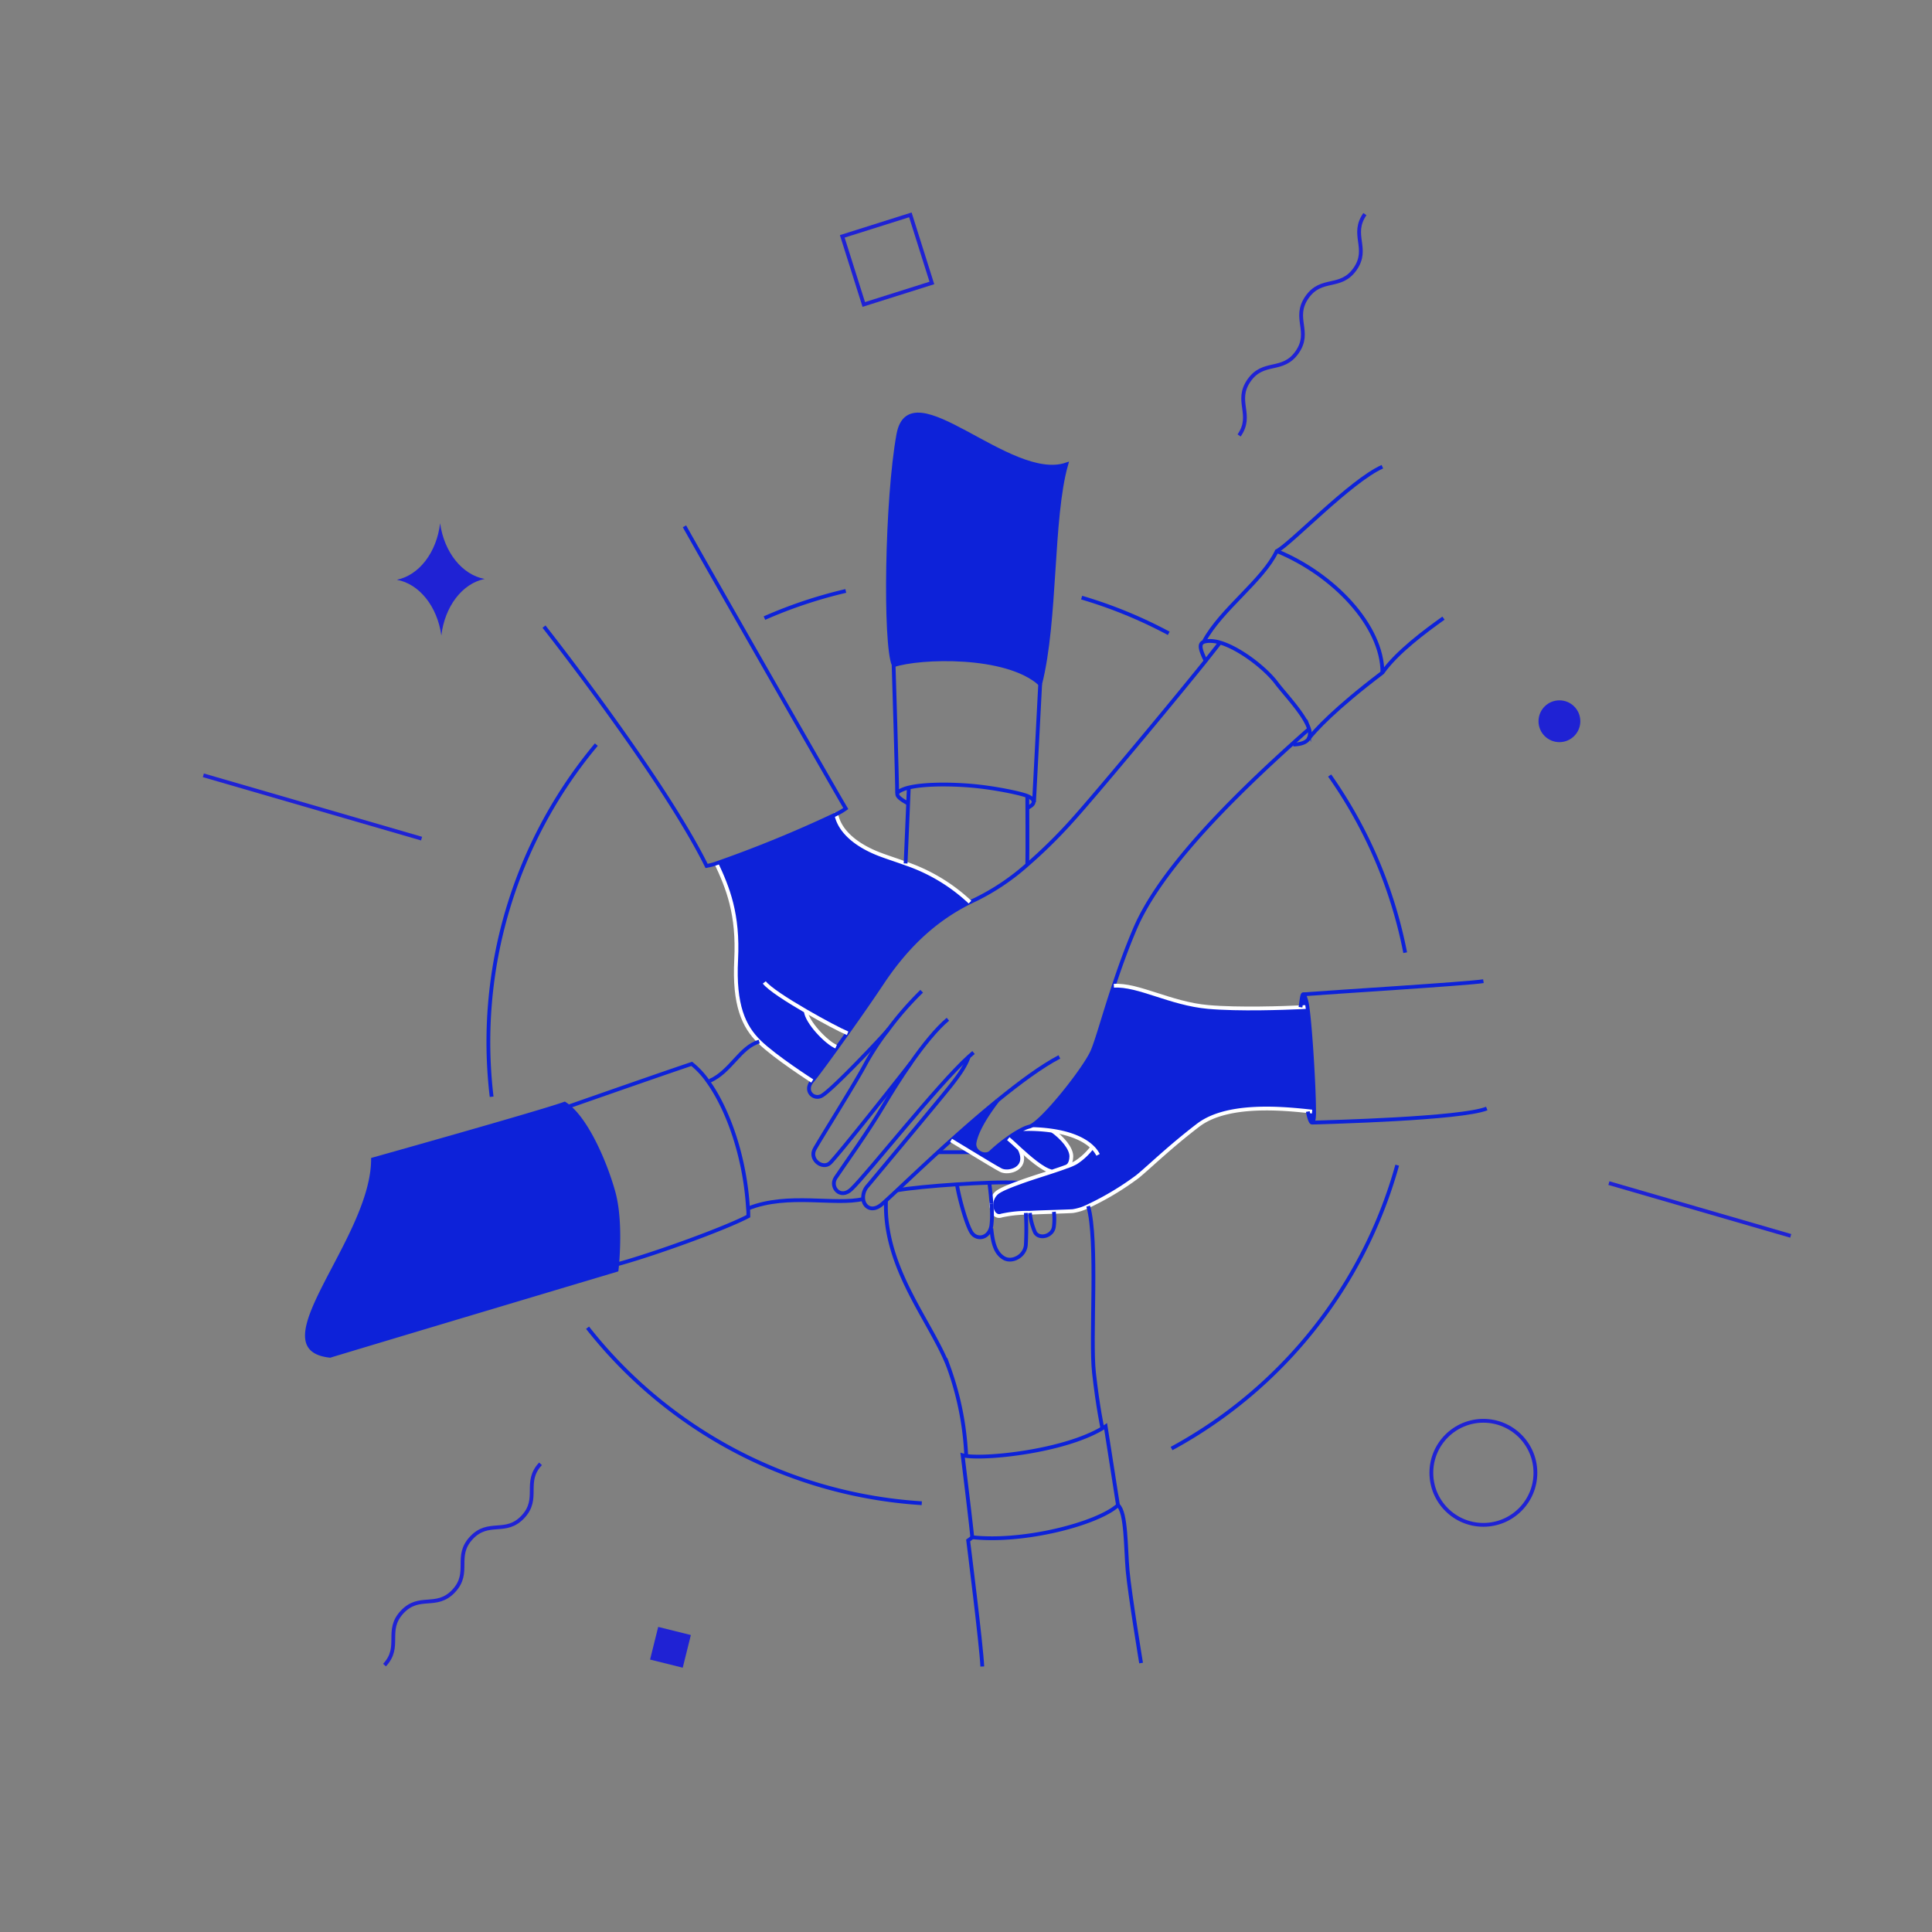 <svg xmlns="http://www.w3.org/2000/svg" viewBox="0 0 510.24 510.24"><rect x="0" y="0" width="510.24" height="510.24" fill="#808080" stroke="none"/><g id="Calque_1" data-name="Calque 1"><path d="M129.84,289.65a122.4,122.4,0,0,1,27.65-93" style="fill:none;stroke:#0d22d9;stroke-miterlimit:10"/><path d="M243.44,397a122,122,0,0,1-88.27-46.35" style="fill:none;stroke:#0d22d9;stroke-miterlimit:10"/><path d="M369,307.72a122.48,122.48,0,0,1-59.59,74.84" style="fill:none;stroke:#0d22d9;stroke-miterlimit:10"/><path d="M351.16,204.82a121.69,121.69,0,0,1,19.95,46.78" style="fill:none;stroke:#0d22d9;stroke-miterlimit:10"/><path d="M285.66,157.83a121,121,0,0,1,23,9.43" style="fill:none;stroke:#0d22d9;stroke-miterlimit:10"/><path d="M201.89,163.24a122,122,0,0,1,21.48-7.17" style="fill:none;stroke:#0d22d9;stroke-miterlimit:10"/><line x1="424.91" y1="312.46" x2="472.93" y2="326.39" style="fill:none;stroke:#1f22d4;stroke-miterlimit:10"/><line x1="111.34" y1="221.48" x2="53.71" y2="204.76" style="fill:none;stroke:#1f22d4;stroke-miterlimit:10"/><path d="M101.55,439.75c4.57-4.89.07-9.09,4.64-14s9.07-.69,13.64-5.58.07-9.09,4.64-14,9.07-.69,13.64-5.58.07-9.1,4.64-14" style="fill:none;stroke:#1f22d4;stroke-miterlimit:10"/><path d="M327.25,115c3.83-5.49-1.22-9,2.6-14.5s8.88-2,12.71-7.47-1.23-9,2.6-14.51,8.88-2,12.71-7.47-1.23-9,2.6-14.5" style="fill:none;stroke:#1f22d4;stroke-miterlimit:10"/><path d="M116.56,167.83c-1.06-7.66-5.82-13.63-11.75-14.71,5.9-1.21,10.52-7.26,11.42-14.93,1.07,7.66,5.82,13.62,11.76,14.71C122.08,154.1,117.46,160.16,116.56,167.83Z" style="fill:#1f22d4"/><rect x="172.61" y="430.61" width="8.89" height="8.89" transform="translate(110.28 -29.88) rotate(13.97)" style="fill:#1f22d4"/><circle cx="391.76" cy="388.97" r="13.74" style="fill:none;stroke:#1f22d4;stroke-miterlimit:10"/><circle cx="411.84" cy="190.48" r="5.52" style="fill:#1f22d4"/><rect x="224.84" y="59.15" width="18.86" height="18.86" transform="translate(229.15 -175.47) rotate(72.48)" style="fill:none;stroke:#1f22d4;stroke-miterlimit:10"/><path d="M288.44,302.94c-2.06-2-5.56-3.56-10.48-4.3a43.55,43.55,0,0,0-7.69-.44v0a8.45,8.45,0,0,1,1.62-.61c3.16-.79,14.7-15.3,16.68-19.94,1.24-2.91,3-9.43,5.61-17.28,6.44-.41,14.89,4.71,24.9,5.6,8.14.72,20.18.27,24.39.08l1.51-.08.32,0c.83,5.69,1.79,22,1.76,27.68h-.52l-1.12-.12c-8.44-.92-21.78-1.8-29,3.73-7.56,5.78-13,11.12-16,13.56a75,75,0,0,1-13,7.8,13.54,13.54,0,0,1-4.12,1.32c-1.07.06-2.89.12-5,.19-2,.06-4.2.13-6.29.24l-1.05,0a32.14,32.14,0,0,0-6.44.74c-1.26.46-2.25-.49-2.56-1.85,0-.47-.05-.94-.08-1.41v0a4.21,4.21,0,0,1,1.27-2.65c.84-.81,3.2-1.8,6.06-2.83,2.68-1,5.8-1.95,8.53-2.85,1.57-.52,3-1,4.16-1.45a13.18,13.18,0,0,0,2.3-1A16.76,16.76,0,0,0,288.44,302.94Z" style="fill:#0d22d9"/><path d="M346.53,293.57h.52a12.33,12.33,0,0,1-.08,1.82c-.12.71-.28,1-.44,1.08-.42.1-.9-1.59-1.13-2.91v-.12Z" style="fill:#0d22d9"/><path d="M345.29,265.9l-.32,0-1.51.08h0c.44-2.89.51-5.08,1.51-1.74A13.67,13.67,0,0,1,345.29,265.9Z" style="fill:#0d22d9"/><path d="M278,298.64c2.66,1.88,5.07,4.71,5,6.84s-1.09,2.54-1.09,2.54c-1.15.44-2.59.93-4.16,1.45l0-.11c-2.31-.58-5.67-3.5-8.33-5.92-1.22-1.11-2.29-2.1-3-2.72l-.07-.11a27.31,27.31,0,0,1,4-2.44v0A43.55,43.55,0,0,1,278,298.64Z" style="fill:#0d22d9"/><path d="M281.59,122.68c-4,14.17-2.6,40.94-6.88,57.95-8.88-8.08-31.87-7.24-38.67-4.95-2.44-5.63-1.91-43.82,1.22-60.94C240.36,97.78,266.66,127.71,281.59,122.68Z" style="fill:#0d22d9"/><path d="M256.31,304.29c-2.25-1.38-4.29-2.62-5.13-3.11,3.92-3.52,8.13-7.18,12.29-10.56-3.76,4.94-5.6,8.51-6.09,11.08s2.83,4.07,4.31,2.59a42,42,0,0,1,4.53-3.68l.07.11c.75.62,1.82,1.61,3,2.72l-.06.07c2.54,5.2-3,6.58-5,5.52C263.1,308.41,259.5,306.22,256.31,304.29Z" style="fill:#0d22d9"/><path d="M212.81,267.05c.28,2.91,5.41,8.28,8,9.38l.31.22c-3.19,4.43-5.7,7.8-6.56,8.81,0,0-9.86-6.34-14-10.37s-6.71-9.64-6.1-21.67-2.2-19-5.25-25.45a322.77,322.77,0,0,0,31.67-13c.89,4.73,5.57,8.4,11.54,10.67,2,.76,4.29,1.48,6.79,2.39a46.87,46.87,0,0,1,17,10.21c-8.38,4.17-16,10.59-23,21-3,4.52-6.39,9.36-9.44,13.65C222,272.12,217.37,269.7,212.81,267.05Z" style="fill:#0d22d9"/><path d="M150.71,292.06c5,4.27,9.66,14.95,11.8,22.71,1.78,6.48,1.3,15.14,1,19-.11,1.26-.21,2-.21,2s-67.36,20.13-76.09,22.8c-19.85-2.07,11.08-31.52,10.8-52.75,0,0,46.33-13,51.16-14.9A10.29,10.29,0,0,1,150.71,292.06Z" style="fill:#0d22d9"/><path d="M236.92,314.36c3.05-.55,9.35-1.16,15.81-1.58,2.91-.19,5.86-.34,8.55-.43,3.1-.1,5.88-.12,7.89,0" style="fill:none;stroke:#0d22d9;stroke-miterlimit:10"/><path d="M290,305a7.61,7.61,0,0,0-1.57-2.07c-2.06-2-5.56-3.56-10.48-4.3a43.55,43.55,0,0,0-7.69-.44" style="fill:none;stroke:#fff;stroke-miterlimit:10"/><polyline points="247.74 304.29 256.31 304.29 256.33 304.29" style="fill:none;stroke:#0d22d9;stroke-miterlimit:10"/><path d="M318,169.32c4.57-8.46,15.54-16,19.2-23.78,3.65-1.85,19.42-18.5,27.88-22.28" style="fill:none;stroke:#0d22d9;stroke-miterlimit:10"/><path d="M345.56,195.17c1.67-2.19,6.95-8,19.54-17.53,3.8-5.41,11.37-11,16.12-14.39" style="fill:none;stroke:#0d22d9;stroke-miterlimit:10"/><path d="M318.54,174.79l-.12-.25c-1.57-3.19-1.82-4.62-.36-5.08a5.6,5.6,0,0,1,1.63-.18,9.21,9.21,0,0,1,2.51.42c5.22,1.51,12.1,6.89,14.94,10.71,2.14,2.86,7.48,8.35,8.59,12.15a3.13,3.13,0,0,1-.17,2.61l-.07.1c-.6.79-1.83,1.3-3.93,1.37" style="fill:none;stroke:#0d22d9;stroke-miterlimit:10"/><path d="M234.62,271.85c0-.05.07-.09.09-.11" style="fill:none;stroke:#0d22d9;stroke-miterlimit:10"/><path d="M322.2,169.69h0c-.63.87-2,2.57-3.78,4.84-8.91,11.11-29.48,35.78-35.32,42.23a133.73,133.73,0,0,1-11.79,11.6,60.77,60.77,0,0,1-13.57,9.15l-1.54.73c-8.38,4.17-16,10.59-23,21-3,4.52-6.39,9.36-9.44,13.65-.93,1.31-1.83,2.57-2.69,3.76-3.19,4.43-5.7,7.8-6.56,8.81-2.19,2.57.25,5,2.37,4,2.63-1.28,16-15.51,17.65-17.47" style="fill:none;stroke:#0d22d9;stroke-miterlimit:10"/><path d="M243.42,261.79a84,84,0,0,0-8.71,9.95l-.09.11-.07.09a71.3,71.3,0,0,0-5.82,8.78c-2.67,5.1-12,19.91-13.55,22.7s2,5.41,3.93,3.81c1.58-1.28,19.82-24.36,21.44-26.49" style="fill:none;stroke:#0d22d9;stroke-miterlimit:10"/><path d="M250.34,269.18c-3,2.5-6.56,6.93-9.78,11.55h0c-2.78,4-5.35,8.12-7.21,11.27-4,6.8-10.59,15.93-12.66,19.05-1.61,2.43,1.24,5.83,4.17,3,4.33-4.14,22.74-27.53,31-35,.45-.41.87-.77,1.25-1.08" style="fill:none;stroke:#0d22d9;stroke-miterlimit:10"/><path d="M263.48,290.6c5.84-4.75,11.58-9,16.3-11.47" style="fill:none;stroke:#0d22d9;stroke-miterlimit:10"/><path d="M255.83,279.13c-.86,2.3-2.13,4.27-4.6,7.42s-19.58,23.64-22.13,26.69a4.57,4.57,0,0,0-1.13,3.41c.23,2.1,2.23,3.46,4.64,1.62.29-.22.77-.64,1.41-1.22s1.73-1.6,2.9-2.69c2.75-2.58,6.52-6.14,10.81-10.07h0q1.66-1.53,3.44-3.11c3.92-3.52,8.13-7.18,12.29-10.56" style="fill:none;stroke:#0d22d9;stroke-miterlimit:10"/><path d="M263.48,290.6v0c-3.76,4.94-5.6,8.51-6.09,11.08s2.83,4.07,4.31,2.59a42,42,0,0,1,4.53-3.68,27.31,27.31,0,0,1,4-2.44,8.45,8.45,0,0,1,1.62-.61c3.16-.79,14.7-15.3,16.68-19.94,1.24-2.91,3-9.43,5.61-17.28,1.54-4.66,3.37-9.78,5.54-14.88,5.82-13.72,21.19-31,46-52.9" style="fill:none;stroke:#0d22d9;stroke-miterlimit:10"/><path d="M294.17,260.34c6.44-.41,14.89,4.71,24.9,5.6,8.14.72,20.18.27,24.39.08l1.51-.08" style="fill:none;stroke:#fff;stroke-miterlimit:10"/><path d="M261.84,317.8a4.21,4.21,0,0,1,1.27-2.65c.84-.81,3.2-1.8,6.06-2.83,2.68-1,5.8-1.95,8.53-2.85,1.57-.52,3-1,4.16-1.45a13.18,13.18,0,0,0,2.3-1,16.76,16.76,0,0,0,4.28-4l.06-.09" style="fill:none;stroke:#fff;stroke-miterlimit:10"/><path d="M346.53,293.57l-1.12-.12c-8.44-.92-21.78-1.8-29,3.73-7.56,5.78-13,11.12-16,13.56a75,75,0,0,1-13,7.8,13.54,13.54,0,0,1-4.12,1.32c-1.07.06-2.89.12-5,.19-2,.06-4.2.13-6.29.24l-1.05,0a32.14,32.14,0,0,0-6.44.74c-1.26.46-2.25-.49-2.56-1.85a3.9,3.9,0,0,1-.08-1.41" style="fill:none;stroke:#fff;stroke-miterlimit:10"/><path d="M343.46,266c.44-2.89.51-5.08,1.51-1.74a13.67,13.67,0,0,1,.32,1.63c.83,5.69,1.79,22,1.76,27.68a12.33,12.33,0,0,1-.08,1.82c-.12.71-.28,1-.44,1.08-.42.1-.9-1.59-1.13-2.91" style="fill:none;stroke:#0d22d9;stroke-miterlimit:10"/><path d="M344.34,262.59c5.66-.46,43.32-2.79,47.43-3.46" style="fill:none;stroke:#0d22d9;stroke-miterlimit:10"/><path d="M346.53,296.48c4.14-.14,39.24-1,46.12-3.72" style="fill:none;stroke:#0d22d9;stroke-miterlimit:10"/><path d="M220.78,214.66c0,.11,0,.21.06.32.89,4.73,5.57,8.4,11.54,10.67,2,.76,4.29,1.48,6.79,2.39a46.87,46.87,0,0,1,17,10.21" style="fill:none;stroke:#fff;stroke-miterlimit:10"/><path d="M189.17,228c3.05,6.47,5.86,13.42,5.25,25.45s2,17.64,6.1,21.67,14,10.37,14,10.37" style="fill:none;stroke:#fff;stroke-miterlimit:10"/><path d="M201.85,259.46c1.27,1.64,6.09,4.75,11,7.59,4.56,2.65,9.17,5.07,11,5.84" style="fill:none;stroke:#fff;stroke-miterlimit:10"/><path d="M212.81,267.05c.28,2.91,5.41,8.28,8,9.38" style="fill:none;stroke:#fff;stroke-miterlimit:10"/><path d="M180.77,139c4.67,8.39,39.64,69.55,42.6,74.53a16,16,0,0,1-2.53,1.49,322.77,322.77,0,0,1-31.67,13,15.33,15.33,0,0,1-2.56.67c-11.62-23.48-42.94-63.2-42.94-63.2" style="fill:none;stroke:#0d22d9;stroke-miterlimit:10"/><path d="M274.71,180.63c4.28-17,2.85-43.78,6.88-57.95-14.93,5-41.23-24.9-44.33-7.94-3.13,17.12-3.66,55.31-1.22,60.94C242.84,173.39,265.83,172.55,274.71,180.63Z" style="fill:none;stroke:#0d22d9;stroke-miterlimit:10"/><path d="M236,175.68s1,32,.93,33.86" style="fill:none;stroke:#0d22d9;stroke-miterlimit:10"/><polyline points="274.71 180.63 273.09 211.78 273.09 211.86" style="fill:none;stroke:#0d22d9;stroke-miterlimit:10"/><path d="M239.84,212.2c-1.84-1-3.07-1.9-2.84-2.65a1.27,1.27,0,0,1,.68-.69A9.34,9.34,0,0,1,240,208c4.11-1,11-.94,16.15-.52,6.39.52,13.33,2,15.15,2.73,1,.42,1.67.94,1.67,1.53s-.44,1-1.51,1.59" style="fill:none;stroke:#0d22d9;stroke-miterlimit:10"/><polyline points="240.01 208.03 239.84 212.2 239.17 228.04" style="fill:none;stroke:#0d22d9;stroke-miterlimit:10"/><path d="M271.31,210.24s.08,14.92,0,18.13" style="fill:none;stroke:#0d22d9;stroke-miterlimit:10"/><path d="M200.52,275.09c-5.1,1.45-7.47,7.89-13.09,10.37" style="fill:none;stroke:#0d22d9;stroke-miterlimit:10"/><path d="M227.94,316.65c-7.35,1.78-19.79-1.7-30.3,2.48" style="fill:none;stroke:#0d22d9;stroke-miterlimit:10"/><path d="M158.12,335a43.57,43.57,0,0,0,5.34-1.23c10.08-2.8,28.23-9.43,34.18-12.58,0-.69,0-1.38-.09-2.06-.82-13.77-5.35-26.2-10.49-33.41a22,22,0,0,0-4.37-4.75c-6,2-22.73,7.84-32,11.08l-6.33,2.22" style="fill:none;stroke:#0d22d9;stroke-miterlimit:10"/><path d="M251.18,301.18c.84.49,2.88,1.73,5.13,3.11,3.19,1.93,6.79,4.12,8,4.74,2,1.06,7.53-.32,5-5.52" style="fill:none;stroke:#fff;stroke-miterlimit:10"/><path d="M266.29,300.72c.75.62,1.82,1.61,3,2.72,2.66,2.42,6,5.34,8.33,5.92" style="fill:none;stroke:#fff;stroke-miterlimit:10"/><path d="M277.94,298.63h0c2.66,1.88,5.07,4.71,5,6.84s-1.09,2.54-1.09,2.54" style="fill:none;stroke:#fff;stroke-miterlimit:10"/><path d="M261.84,317.8c-.21-2.86-.56-5.45-.56-5.45" style="fill:none;stroke:#0d22d9;stroke-miterlimit:10"/><path d="M261.84,317.82v0" style="fill:none;stroke:#fff;stroke-miterlimit:10"/><path d="M252.73,312.78c.49,3.38,2.6,11,3.92,12.83s4.12,1.52,5-1.2a4.75,4.75,0,0,0,.17-.72,24.08,24.08,0,0,0,.11-4.46c0-.47-.05-.94-.08-1.41" style="fill:none;stroke:#0d22d9;stroke-miterlimit:10"/><path d="M261.81,324.41c.38,4.09,1.19,6.58,3.3,7.84s5.5-.44,5.81-3.39a75.28,75.28,0,0,0,0-8.52" style="fill:none;stroke:#0d22d9;stroke-miterlimit:10"/><path d="M272,320.34a16.93,16.93,0,0,0,1.33,5.08c1.07,2,4.72,1.1,5-1.49a15.74,15.74,0,0,0,0-3.88" style="fill:none;stroke:#0d22d9;stroke-miterlimit:10"/><path d="M234,317.05c-.77,18,12.32,32.45,16.64,44.33a79.14,79.14,0,0,1,4.53,22.95" style="fill:none;stroke:#0d22d9;stroke-miterlimit:10"/><path d="M287.39,318.54c2.62,9,.52,34.89,1.53,44s2.21,14.6,2.21,14.6" style="fill:none;stroke:#0d22d9;stroke-miterlimit:10"/><path d="M295.26,397.52,292,376.68c-.29.19-.58.37-.89.55-10.06,6-30.09,8.13-36,7.28a6.75,6.75,0,0,1-.88-.18s2.62,21.34,2.52,21.65C270.3,407.49,289.82,402.45,295.26,397.52Z" style="fill:none;stroke:#0d22d9;stroke-miterlimit:10"/><path d="M256.81,406l-1.12.83s3.53,28.06,3.73,33.29" style="fill:none;stroke:#0d22d9;stroke-miterlimit:10"/><path d="M295.26,397.52c2.21,1.85,2,11.26,2.55,17.36s3.55,24.33,3.55,24.33" style="fill:none;stroke:#0d22d9;stroke-miterlimit:10"/><path d="M337.22,145.54c14.94,6.12,27.88,19.69,27.88,32.1" style="fill:none;stroke:#0d22d9;stroke-miterlimit:10"/></g></svg>